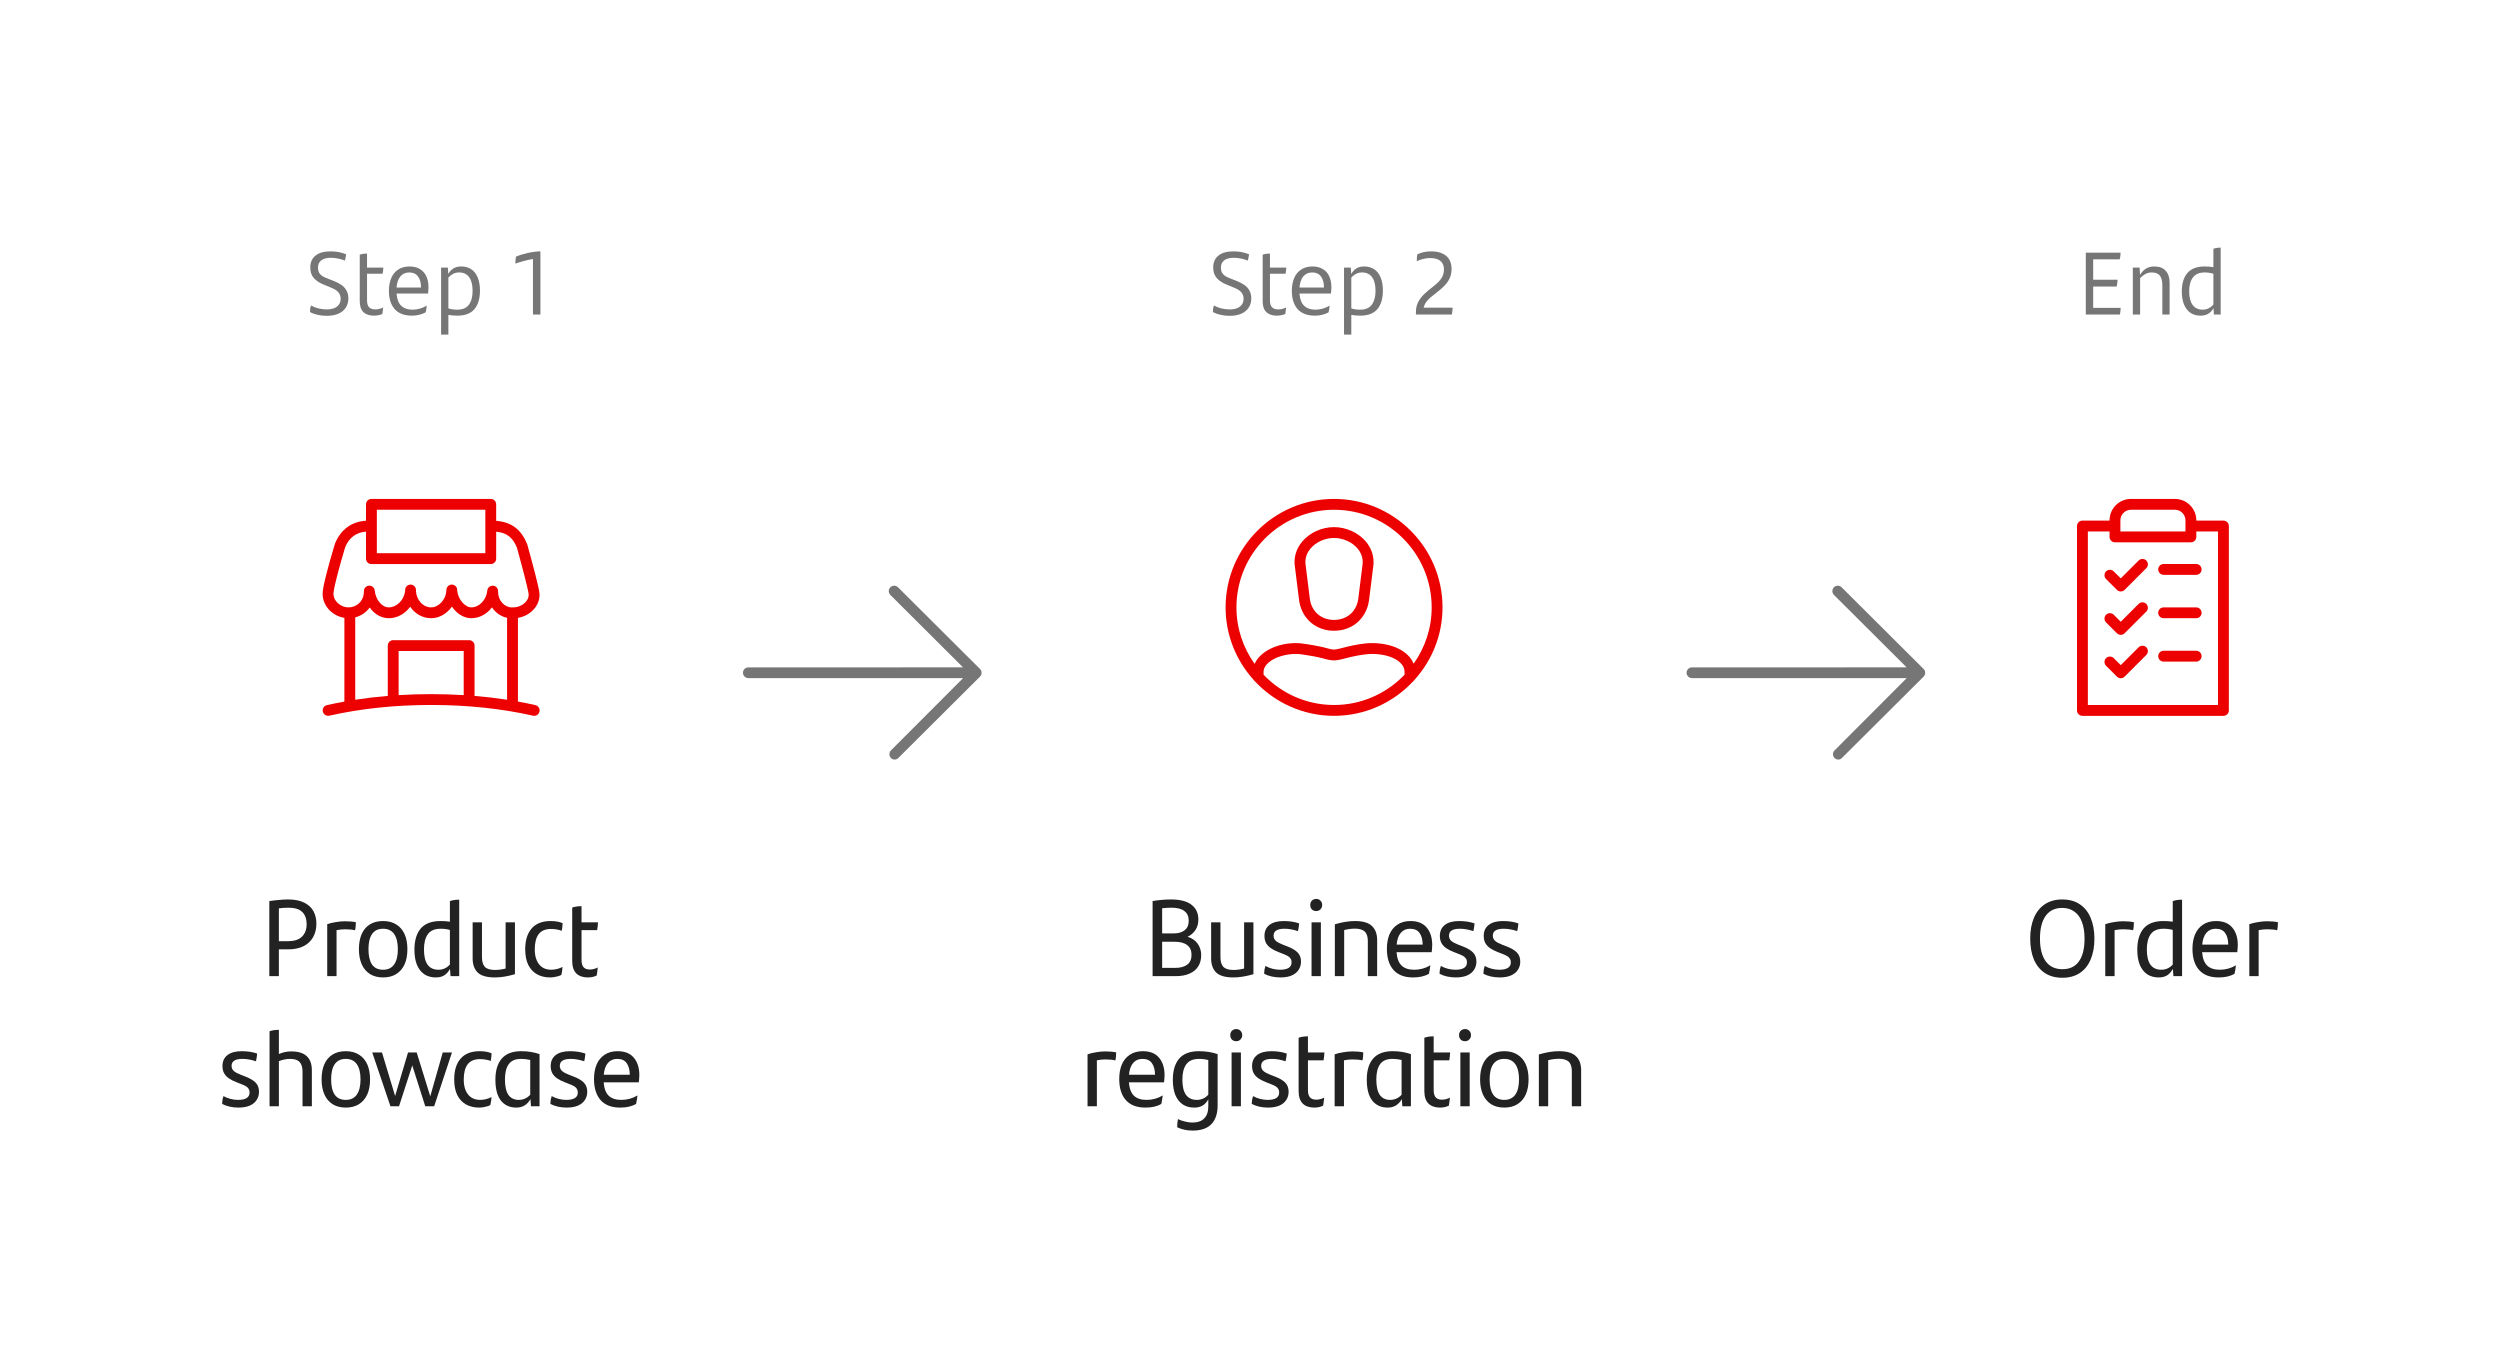 <svg width="461" height="248" viewBox="0 0 461 248" fill="none" xmlns="http://www.w3.org/2000/svg">
<rect width="461" height="248" fill="white"/>
<path d="M60.223 58.24C59.647 58.24 59.087 58.176 58.543 58.048C58.01 57.931 57.551 57.76 57.167 57.536C57.167 57.291 57.178 57.077 57.199 56.896C57.231 56.715 57.279 56.528 57.343 56.336C57.77 56.571 58.239 56.752 58.751 56.88C59.274 56.997 59.775 57.056 60.255 57.056C60.778 57.056 61.231 56.981 61.615 56.832C61.999 56.672 62.292 56.448 62.495 56.16C62.709 55.872 62.815 55.531 62.815 55.136C62.815 54.741 62.735 54.416 62.575 54.16C62.426 53.893 62.202 53.664 61.903 53.472C61.605 53.28 61.194 53.083 60.671 52.88L59.807 52.528C58.975 52.208 58.335 51.797 57.887 51.296C57.439 50.795 57.215 50.139 57.215 49.328C57.215 48.379 57.535 47.648 58.175 47.136C58.815 46.613 59.743 46.352 60.959 46.352C62.005 46.352 62.959 46.533 63.823 46.896C63.802 47.12 63.77 47.323 63.727 47.504C63.695 47.685 63.653 47.867 63.599 48.048C63.162 47.877 62.719 47.749 62.271 47.664C61.823 47.579 61.402 47.536 61.007 47.536C60.228 47.536 59.636 47.696 59.231 48.016C58.837 48.336 58.639 48.768 58.639 49.312C58.639 49.707 58.709 50.032 58.847 50.288C58.996 50.544 59.205 50.757 59.471 50.928C59.748 51.088 60.127 51.259 60.607 51.44L61.503 51.792C62.047 52.005 62.517 52.245 62.911 52.512C63.306 52.768 63.626 53.109 63.871 53.536C64.117 53.952 64.239 54.459 64.239 55.056C64.239 55.675 64.085 56.224 63.775 56.704C63.477 57.184 63.023 57.563 62.415 57.84C61.818 58.107 61.087 58.24 60.223 58.24ZM67.681 55.424C67.681 55.957 67.803 56.363 68.049 56.64C68.294 56.917 68.689 57.056 69.233 57.056C69.467 57.056 69.707 57.024 69.953 56.96C70.209 56.896 70.443 56.811 70.657 56.704C70.614 57.195 70.566 57.595 70.513 57.904C70.001 58.107 69.478 58.208 68.945 58.208C68.134 58.208 67.494 57.995 67.025 57.568C66.566 57.131 66.337 56.459 66.337 55.552V46.96C66.753 46.821 67.201 46.752 67.681 46.752V49.344H70.689C70.678 49.664 70.635 50.043 70.561 50.48H67.681V55.424ZM79.01 52.992C79.01 53.184 78.999 53.397 78.978 53.632C78.967 53.856 78.951 54.021 78.93 54.128H73.122C73.197 55.152 73.485 55.904 73.986 56.384C74.487 56.864 75.181 57.104 76.066 57.104C76.514 57.104 76.962 57.04 77.41 56.912C77.869 56.784 78.295 56.597 78.69 56.352C78.679 56.544 78.653 56.763 78.61 57.008C78.578 57.243 78.535 57.44 78.482 57.6C78.13 57.792 77.735 57.941 77.298 58.048C76.871 58.155 76.434 58.208 75.986 58.208C74.567 58.208 73.501 57.808 72.786 57.008C72.071 56.197 71.714 55.067 71.714 53.616C71.714 52.752 71.853 51.984 72.13 51.312C72.407 50.64 72.829 50.112 73.394 49.728C73.97 49.333 74.685 49.136 75.538 49.136C76.295 49.136 76.935 49.301 77.458 49.632C77.981 49.952 78.37 50.4 78.626 50.976C78.882 51.552 79.01 52.224 79.01 52.992ZM75.49 50.24C74.786 50.24 74.231 50.485 73.826 50.976C73.431 51.456 73.197 52.139 73.122 53.024H77.634V52.976C77.634 52.144 77.453 51.483 77.09 50.992C76.738 50.491 76.205 50.24 75.49 50.24ZM85.05 49.136C85.744 49.136 86.352 49.301 86.874 49.632C87.397 49.963 87.797 50.464 88.074 51.136C88.362 51.797 88.506 52.613 88.506 53.584C88.506 55.056 88.165 56.197 87.482 57.008C86.8 57.808 85.749 58.208 84.33 58.208C83.712 58.208 83.162 58.16 82.682 58.064V61.696H81.338V49.344H82.586L82.666 50.528C82.922 50.069 83.242 49.723 83.626 49.488C84.01 49.253 84.485 49.136 85.05 49.136ZM84.314 57.104C85.296 57.104 86.01 56.8 86.458 56.192C86.917 55.573 87.146 54.72 87.146 53.632C87.146 52.523 86.933 51.68 86.506 51.104C86.09 50.528 85.477 50.24 84.666 50.24C84.272 50.24 83.909 50.32 83.578 50.48C83.258 50.64 82.96 50.875 82.682 51.184V56.864C83.13 57.024 83.674 57.104 84.314 57.104ZM95.141 47.328C95.759 47.061 96.479 46.837 97.301 46.656C98.122 46.464 98.906 46.363 99.653 46.352V58H98.277V47.76C97.743 47.845 97.183 47.968 96.597 48.128C96.021 48.277 95.498 48.437 95.029 48.608C95.029 48.181 95.066 47.755 95.141 47.328Z" fill="#767676"/>
<path d="M90.495 92.001C91.048 92.001 91.495 92.449 91.495 93.001L91.496 96.039C94.351 96.281 96.088 97.62 97.207 100.328L97.564 101.617L98.094 103.571L98.612 105.542L99.07 107.384L99.242 108.129L99.372 108.745C99.391 108.836 99.407 108.922 99.421 109.002C99.896 111.381 97.925 113.552 95.506 113.934L95.507 129.369C96.592 129.565 97.666 129.783 98.728 130.023C99.266 130.145 99.604 130.68 99.483 131.218C99.361 131.757 98.826 132.095 98.287 131.973C92.386 130.641 86.105 129.998 79.507 129.998C72.909 129.998 66.629 130.641 60.728 131.973C60.189 132.095 59.653 131.757 59.532 131.218C59.41 130.68 59.749 130.145 60.287 130.023C61.349 129.783 62.421 129.565 63.505 129.369L63.507 113.935C61.114 113.549 59.277 111.457 59.512 109.1L59.54 108.864L59.631 108.3L59.768 107.621C59.794 107.498 59.823 107.37 59.853 107.238L60.054 106.391L60.296 105.439L60.632 104.183L61.007 102.834L61.713 100.42C61.736 100.348 61.757 100.279 61.778 100.214C62.851 97.633 64.801 96.204 67.487 96.019L67.489 93.001C67.489 92.449 67.936 92.001 68.489 92.001H90.495ZM83.175 112.064C82.282 113.225 80.949 113.999 79.508 113.999C77.897 113.999 76.506 113.154 75.642 111.881C74.711 113.158 73.27 113.999 71.706 113.999C70.259 113.998 69.012 113.211 68.178 112.022C67.534 112.91 66.591 113.563 65.507 113.844L65.505 129.033C67.471 128.728 69.471 128.492 71.505 128.323L71.507 119.047C71.507 118.556 71.861 118.148 72.327 118.063L72.507 118.047H86.507C86.998 118.047 87.407 118.401 87.492 118.868L87.507 119.047V128.323C89.541 128.492 91.543 128.728 93.508 129.033L93.506 113.927C92.373 113.69 91.377 112.98 90.713 112.001C89.798 113.212 88.419 113.999 86.907 113.999C85.497 113.998 84.189 113.121 83.327 111.855L83.175 112.064ZM73.506 128.178C75.477 128.058 77.478 127.998 79.507 127.998C81.536 127.998 83.537 128.058 85.507 128.178V120.047H73.507L73.506 128.178ZM67.487 98.025C65.634 98.191 64.39 99.141 63.658 100.888L63.316 102.044L62.932 103.378L62.461 105.079L62.137 106.311L61.854 107.463L61.707 108.117L61.597 108.67C61.582 108.754 61.567 108.833 61.555 108.908L61.502 109.297C61.364 110.685 62.675 111.999 64.301 111.999C65.733 111.998 66.944 110.91 67.081 109.472L67.094 109.199C67.094 109.137 67.1 109.076 67.111 109.018L67.11 108.918C67.147 108.446 67.518 108.053 68.006 108.003C68.556 107.948 69.046 108.348 69.102 108.898C69.276 110.619 70.424 111.998 71.706 111.999C73.082 111.999 74.393 110.769 74.671 109.205L74.711 108.906L74.706 108.798C74.706 108.246 75.154 107.798 75.706 107.798C76.259 107.798 76.706 108.246 76.706 108.798C76.707 110.555 77.964 111.998 79.508 111.999C80.928 111.999 82.308 110.471 82.308 108.798C82.308 108.246 82.756 107.798 83.308 107.798C83.86 107.798 84.308 108.246 84.308 108.798L84.307 108.907C84.469 110.523 85.749 111.998 86.907 111.999C88.353 111.999 89.695 110.628 89.853 108.907C89.903 108.357 90.39 107.952 90.94 108.002C91.429 108.047 91.803 108.437 91.845 108.91L91.844 109.085L91.854 109.199C91.854 110.738 93.02 111.993 94.397 112.009L94.552 112L94.646 111.999C96.329 111.998 97.713 110.66 97.457 109.376L97.353 108.855L97.118 107.824L96.672 106.031L96.161 104.086L95.322 100.982C94.549 99.126 93.489 98.248 91.497 98.044L91.495 103.016C91.495 103.568 91.048 104.016 90.495 104.016H68.489C67.936 104.016 67.489 103.568 67.489 103.016L67.487 98.025ZM69.489 94.001V102.016H89.495V94.001H69.489Z" fill="#EC0000"/>
<path d="M53.123 165.86C54.35 165.86 55.35 166.06 56.123 166.46C56.91 166.86 57.476 167.393 57.823 168.06C58.17 168.727 58.343 169.48 58.343 170.32C58.343 171.28 58.136 172.12 57.723 172.84C57.323 173.547 56.736 174.093 55.963 174.48C55.19 174.867 54.256 175.06 53.163 175.06H51.423V180H49.663V166.16C50.17 166.08 50.73 166.013 51.343 165.96C51.97 165.893 52.563 165.86 53.123 165.86ZM53.143 173.56C54.276 173.547 55.123 173.267 55.683 172.72C56.256 172.16 56.543 171.4 56.543 170.44C56.543 169.44 56.27 168.68 55.723 168.16C55.19 167.64 54.336 167.38 53.163 167.38C52.616 167.38 52.036 167.42 51.423 167.5V173.56H53.143ZM63.6 169.88C64.387 169.88 65.061 169.94 65.621 170.06C65.621 170.327 65.607 170.6 65.581 170.88C65.554 171.16 65.514 171.38 65.46 171.54C64.994 171.42 64.38 171.36 63.62 171.36C63.141 171.36 62.62 171.413 62.06 171.52V180H60.34V170.42C60.781 170.26 61.3 170.133 61.901 170.04C62.501 169.933 63.067 169.88 63.6 169.88ZM70.644 180.24C69.698 180.24 68.891 180.033 68.225 179.62C67.558 179.193 67.051 178.593 66.704 177.82C66.358 177.033 66.184 176.107 66.184 175.04C66.184 173.96 66.351 173.033 66.684 172.26C67.031 171.473 67.538 170.873 68.204 170.46C68.871 170.047 69.684 169.84 70.644 169.84C71.605 169.84 72.418 170.053 73.085 170.48C73.751 170.893 74.258 171.487 74.605 172.26C74.951 173.033 75.124 173.96 75.124 175.04C75.124 176.12 74.951 177.047 74.605 177.82C74.258 178.593 73.745 179.193 73.064 179.62C72.398 180.033 71.591 180.24 70.644 180.24ZM70.644 178.82C71.551 178.82 72.231 178.493 72.684 177.84C73.138 177.187 73.365 176.253 73.365 175.04C73.365 173.827 73.138 172.893 72.684 172.24C72.231 171.587 71.551 171.26 70.644 171.26C69.738 171.26 69.058 171.587 68.605 172.24C68.165 172.88 67.945 173.813 67.945 175.04C67.945 176.267 68.165 177.207 68.605 177.86C69.058 178.5 69.738 178.82 70.644 178.82ZM82.96 166.16C83.44 165.987 84.014 165.9 84.68 165.9V180H83.08L82.98 178.66C82.7 179.18 82.354 179.573 81.94 179.84C81.527 180.107 81 180.24 80.36 180.24C79.56 180.24 78.867 180.053 78.28 179.68C77.694 179.293 77.234 178.72 76.9 177.96C76.58 177.187 76.42 176.24 76.42 175.12C76.42 173.44 76.807 172.14 77.58 171.22C78.367 170.3 79.587 169.84 81.24 169.84C81.867 169.84 82.44 169.88 82.96 169.96V166.16ZM80.84 178.82C81.68 178.82 82.387 178.5 82.96 177.86V171.48C82.44 171.333 81.874 171.26 81.26 171.26C80.167 171.26 79.38 171.593 78.9 172.26C78.42 172.927 78.18 173.867 78.18 175.08C78.18 176.32 78.4 177.253 78.84 177.88C79.294 178.507 79.96 178.82 80.84 178.82ZM94.955 170.08V179.64C93.608 180.04 92.375 180.24 91.255 180.24C89.788 180.24 88.735 179.94 88.095 179.34C87.468 178.727 87.155 177.853 87.155 176.72V170.08H88.875V176.5C88.875 177.313 89.055 177.913 89.415 178.3C89.788 178.673 90.408 178.86 91.275 178.86C91.888 178.86 92.541 178.773 93.235 178.6V170.08H94.955ZM101.469 180.24C100.535 180.24 99.722 180.047 99.028 179.66C98.335 179.273 97.795 178.693 97.409 177.92C97.035 177.147 96.849 176.187 96.849 175.04C96.849 173.4 97.242 172.127 98.028 171.22C98.815 170.3 99.989 169.84 101.549 169.84C102.442 169.84 103.175 169.973 103.749 170.24C103.749 170.453 103.729 170.693 103.689 170.96C103.662 171.213 103.629 171.44 103.589 171.64C103.282 171.52 102.949 171.433 102.589 171.38C102.242 171.327 101.915 171.3 101.609 171.3C100.582 171.3 99.822 171.62 99.329 172.26C98.849 172.9 98.609 173.84 98.609 175.08C98.609 175.853 98.728 176.52 98.969 177.08C99.209 177.64 99.555 178.073 100.009 178.38C100.462 178.673 101.009 178.82 101.649 178.82C101.995 178.82 102.355 178.773 102.729 178.68C103.102 178.587 103.435 178.46 103.729 178.3C103.702 178.833 103.629 179.327 103.509 179.78C103.269 179.913 102.955 180.02 102.569 180.1C102.182 180.193 101.815 180.24 101.469 180.24ZM107.234 177C107.234 177.627 107.361 178.08 107.614 178.36C107.867 178.64 108.254 178.78 108.774 178.78C109.014 178.78 109.261 178.747 109.514 178.68C109.781 178.613 110.021 178.52 110.234 178.4C110.207 178.733 110.167 179.053 110.114 179.36C110.074 179.653 110.047 179.827 110.034 179.88C109.567 180.12 109.021 180.24 108.394 180.24C107.487 180.24 106.781 179.993 106.274 179.5C105.767 178.993 105.514 178.22 105.514 177.18V167.36C105.994 167.187 106.567 167.1 107.234 167.1V170.08H110.274C110.234 170.68 110.181 171.16 110.114 171.52H107.234V177ZM43.962 204.24C43.388 204.24 42.842 204.18 42.322 204.06C41.802 203.94 41.348 203.773 40.962 203.56C40.975 203.28 40.995 203.033 41.022 202.82C41.062 202.593 41.122 202.36 41.202 202.12C41.602 202.347 42.035 202.52 42.502 202.64C42.982 202.76 43.442 202.82 43.882 202.82C45.308 202.82 46.022 202.367 46.022 201.46C46.022 201.18 45.962 200.953 45.842 200.78C45.735 200.593 45.568 200.433 45.342 200.3C45.115 200.167 44.808 200.027 44.422 199.88L43.602 199.56C43.055 199.347 42.595 199.113 42.222 198.86C41.848 198.607 41.555 198.3 41.342 197.94C41.128 197.567 41.022 197.113 41.022 196.58C41.022 195.713 41.328 195.04 41.942 194.56C42.555 194.08 43.435 193.84 44.582 193.84C45.648 193.84 46.595 193.987 47.422 194.28C47.368 194.827 47.295 195.3 47.202 195.7C46.762 195.553 46.348 195.447 45.962 195.38C45.575 195.3 45.155 195.26 44.702 195.26C43.368 195.26 42.702 195.687 42.702 196.54C42.702 196.913 42.835 197.227 43.102 197.48C43.368 197.72 43.795 197.953 44.382 198.18L45.202 198.5C46.082 198.833 46.728 199.213 47.142 199.64C47.555 200.067 47.762 200.627 47.762 201.32C47.762 201.893 47.615 202.4 47.322 202.84C47.042 203.28 46.615 203.627 46.042 203.88C45.468 204.12 44.775 204.24 43.962 204.24ZM53.726 193.88C56.246 193.88 57.506 195.047 57.506 197.38V204H55.786V197.6C55.786 196.8 55.606 196.213 55.246 195.84C54.899 195.453 54.319 195.26 53.506 195.26C52.812 195.26 52.119 195.4 51.426 195.68V204H49.706V190.16C50.172 189.987 50.746 189.9 51.426 189.9V194.36C52.146 194.04 52.912 193.88 53.726 193.88ZM63.76 204.24C62.813 204.24 62.006 204.033 61.34 203.62C60.673 203.193 60.166 202.593 59.82 201.82C59.473 201.033 59.3 200.107 59.3 199.04C59.3 197.96 59.466 197.033 59.8 196.26C60.146 195.473 60.653 194.873 61.32 194.46C61.986 194.047 62.8 193.84 63.76 193.84C64.72 193.84 65.533 194.053 66.2 194.48C66.866 194.893 67.373 195.487 67.72 196.26C68.066 197.033 68.24 197.96 68.24 199.04C68.24 200.12 68.066 201.047 67.72 201.82C67.373 202.593 66.86 203.193 66.18 203.62C65.513 204.033 64.706 204.24 63.76 204.24ZM63.76 202.82C64.666 202.82 65.346 202.493 65.8 201.84C66.253 201.187 66.48 200.253 66.48 199.04C66.48 197.827 66.253 196.893 65.8 196.24C65.346 195.587 64.666 195.26 63.76 195.26C62.853 195.26 62.173 195.587 61.72 196.24C61.28 196.88 61.06 197.813 61.06 199.04C61.06 200.267 61.28 201.207 61.72 201.86C62.173 202.5 62.853 202.82 63.76 202.82ZM83.34 194.08L80.06 204H78.42L76.02 196.46L73.58 204H72L68.64 194.08H70.44L72.86 202.1L75.24 194.08H76.84L79.34 202.16L81.64 194.08H83.34ZM88.373 204.24C87.439 204.24 86.626 204.047 85.933 203.66C85.24 203.273 84.7 202.693 84.313 201.92C83.939 201.147 83.753 200.187 83.753 199.04C83.753 197.4 84.146 196.127 84.933 195.22C85.719 194.3 86.893 193.84 88.453 193.84C89.346 193.84 90.079 193.973 90.653 194.24C90.653 194.453 90.633 194.693 90.593 194.96C90.566 195.213 90.533 195.44 90.493 195.64C90.186 195.52 89.853 195.433 89.493 195.38C89.146 195.327 88.82 195.3 88.513 195.3C87.486 195.3 86.726 195.62 86.233 196.26C85.753 196.9 85.513 197.84 85.513 199.08C85.513 199.853 85.633 200.52 85.873 201.08C86.113 201.64 86.46 202.073 86.913 202.38C87.366 202.673 87.913 202.82 88.553 202.82C88.9 202.82 89.26 202.773 89.633 202.68C90.006 202.587 90.34 202.46 90.633 202.3C90.606 202.833 90.533 203.327 90.413 203.78C90.173 203.913 89.859 204.02 89.473 204.1C89.086 204.193 88.719 204.24 88.373 204.24ZM96.112 193.84C96.779 193.84 97.379 193.887 97.912 193.98C98.459 194.073 98.986 194.207 99.492 194.38V204H97.912L97.812 202.68C97.226 203.72 96.359 204.24 95.212 204.24C94.012 204.24 93.066 203.813 92.372 202.96C91.692 202.093 91.352 200.8 91.352 199.08C91.352 197.413 91.739 196.127 92.512 195.22C93.299 194.3 94.499 193.84 96.112 193.84ZM95.652 202.82C96.479 202.82 97.186 202.507 97.772 201.88V195.46C97.239 195.327 96.672 195.26 96.072 195.26C95.019 195.26 94.259 195.593 93.792 196.26C93.339 196.913 93.112 197.84 93.112 199.04C93.112 200.32 93.326 201.273 93.752 201.9C94.192 202.513 94.826 202.82 95.652 202.82ZM104.489 204.24C103.916 204.24 103.369 204.18 102.849 204.06C102.329 203.94 101.876 203.773 101.489 203.56C101.502 203.28 101.522 203.033 101.549 202.82C101.589 202.593 101.649 202.36 101.729 202.12C102.129 202.347 102.562 202.52 103.029 202.64C103.509 202.76 103.969 202.82 104.409 202.82C105.836 202.82 106.549 202.367 106.549 201.46C106.549 201.18 106.489 200.953 106.369 200.78C106.262 200.593 106.096 200.433 105.869 200.3C105.642 200.167 105.336 200.027 104.949 199.88L104.129 199.56C103.582 199.347 103.122 199.113 102.749 198.86C102.376 198.607 102.082 198.3 101.869 197.94C101.656 197.567 101.549 197.113 101.549 196.58C101.549 195.713 101.856 195.04 102.469 194.56C103.082 194.08 103.962 193.84 105.109 193.84C106.176 193.84 107.122 193.987 107.949 194.28C107.896 194.827 107.822 195.3 107.729 195.7C107.289 195.553 106.876 195.447 106.489 195.38C106.102 195.3 105.682 195.26 105.229 195.26C103.896 195.26 103.229 195.687 103.229 196.54C103.229 196.913 103.362 197.227 103.629 197.48C103.896 197.72 104.322 197.953 104.909 198.18L105.729 198.5C106.609 198.833 107.256 199.213 107.669 199.64C108.082 200.067 108.289 200.627 108.289 201.32C108.289 201.893 108.142 202.4 107.849 202.84C107.569 203.28 107.142 203.627 106.569 203.88C105.996 204.12 105.302 204.24 104.489 204.24ZM117.894 198.28C117.894 198.507 117.881 198.747 117.854 199C117.841 199.253 117.821 199.447 117.794 199.58H111.314C111.407 200.727 111.721 201.553 112.254 202.06C112.787 202.567 113.561 202.82 114.574 202.82C115.654 202.82 116.647 202.547 117.554 202C117.527 202.253 117.487 202.527 117.434 202.82C117.394 203.113 117.347 203.36 117.294 203.56C116.534 204.013 115.561 204.24 114.374 204.24C112.774 204.24 111.567 203.78 110.754 202.86C109.941 201.94 109.534 200.64 109.534 198.96C109.534 197.973 109.687 197.1 109.994 196.34C110.314 195.567 110.801 194.96 111.454 194.52C112.107 194.067 112.914 193.84 113.874 193.84C115.207 193.84 116.207 194.24 116.874 195.04C117.554 195.84 117.894 196.92 117.894 198.28ZM113.814 195.26C113.094 195.26 112.521 195.513 112.094 196.02C111.667 196.527 111.414 197.247 111.334 198.18H116.134C116.121 197.26 115.927 196.547 115.554 196.04C115.194 195.52 114.614 195.26 113.814 195.26Z" fill="#222222"/>
<path d="M165.64 108.344L180.7 123.344C180.9 123.529 181.009 123.792 181 124.064C181.004 124.335 180.895 124.596 180.7 124.784L165.64 139.784C165.472 139.958 165.242 140.058 165 140.064C164.737 140.075 164.483 139.973 164.3 139.784C164.111 139.596 164.004 139.341 164.004 139.074C164.004 138.807 164.111 138.552 164.3 138.364L177.602 125.042L138 125.044C137.455 125.044 137.011 124.608 137 124.064C137 123.512 137.448 123.064 138 123.064L177.578 123.062L164.24 109.764C163.953 109.522 163.826 109.139 163.911 108.773C163.997 108.407 164.28 108.12 164.644 108.029C165.009 107.939 165.394 108.06 165.64 108.344Z" fill="#767676"/>
<path d="M226.723 58.24C226.147 58.24 225.587 58.176 225.043 58.048C224.51 57.931 224.051 57.76 223.667 57.536C223.667 57.291 223.678 57.077 223.699 56.896C223.731 56.715 223.779 56.528 223.843 56.336C224.27 56.571 224.739 56.752 225.251 56.88C225.774 56.997 226.275 57.056 226.755 57.056C227.278 57.056 227.731 56.981 228.115 56.832C228.499 56.672 228.793 56.448 228.995 56.16C229.209 55.872 229.315 55.531 229.315 55.136C229.315 54.741 229.235 54.416 229.075 54.16C228.926 53.893 228.702 53.664 228.403 53.472C228.105 53.28 227.694 53.083 227.171 52.88L226.307 52.528C225.475 52.208 224.835 51.797 224.387 51.296C223.939 50.795 223.715 50.139 223.715 49.328C223.715 48.379 224.035 47.648 224.675 47.136C225.315 46.613 226.243 46.352 227.459 46.352C228.505 46.352 229.459 46.533 230.323 46.896C230.302 47.12 230.27 47.323 230.227 47.504C230.195 47.685 230.153 47.867 230.099 48.048C229.662 47.877 229.219 47.749 228.771 47.664C228.323 47.579 227.902 47.536 227.507 47.536C226.729 47.536 226.137 47.696 225.731 48.016C225.337 48.336 225.139 48.768 225.139 49.312C225.139 49.707 225.209 50.032 225.347 50.288C225.497 50.544 225.705 50.757 225.971 50.928C226.249 51.088 226.627 51.259 227.107 51.44L228.003 51.792C228.547 52.005 229.017 52.245 229.411 52.512C229.806 52.768 230.126 53.109 230.371 53.536C230.617 53.952 230.739 54.459 230.739 55.056C230.739 55.675 230.585 56.224 230.275 56.704C229.977 57.184 229.523 57.563 228.915 57.84C228.318 58.107 227.587 58.24 226.723 58.24ZM234.181 55.424C234.181 55.957 234.303 56.363 234.549 56.64C234.794 56.917 235.189 57.056 235.733 57.056C235.967 57.056 236.207 57.024 236.453 56.96C236.709 56.896 236.943 56.811 237.157 56.704C237.114 57.195 237.066 57.595 237.013 57.904C236.501 58.107 235.978 58.208 235.445 58.208C234.634 58.208 233.994 57.995 233.525 57.568C233.066 57.131 232.837 56.459 232.837 55.552V46.96C233.253 46.821 233.701 46.752 234.181 46.752V49.344H237.189C237.178 49.664 237.135 50.043 237.061 50.48H234.181V55.424ZM245.51 52.992C245.51 53.184 245.499 53.397 245.478 53.632C245.467 53.856 245.451 54.021 245.43 54.128H239.622C239.697 55.152 239.985 55.904 240.486 56.384C240.987 56.864 241.681 57.104 242.566 57.104C243.014 57.104 243.462 57.04 243.91 56.912C244.369 56.784 244.795 56.597 245.19 56.352C245.179 56.544 245.153 56.763 245.11 57.008C245.078 57.243 245.035 57.44 244.982 57.6C244.63 57.792 244.235 57.941 243.798 58.048C243.371 58.155 242.934 58.208 242.486 58.208C241.067 58.208 240.001 57.808 239.286 57.008C238.571 56.197 238.214 55.067 238.214 53.616C238.214 52.752 238.353 51.984 238.63 51.312C238.907 50.64 239.329 50.112 239.894 49.728C240.47 49.333 241.185 49.136 242.038 49.136C242.795 49.136 243.435 49.301 243.958 49.632C244.481 49.952 244.87 50.4 245.126 50.976C245.382 51.552 245.51 52.224 245.51 52.992ZM241.99 50.24C241.286 50.24 240.731 50.485 240.326 50.976C239.931 51.456 239.697 52.139 239.622 53.024H244.134V52.976C244.134 52.144 243.953 51.483 243.59 50.992C243.238 50.491 242.705 50.24 241.99 50.24ZM251.55 49.136C252.244 49.136 252.852 49.301 253.374 49.632C253.897 49.963 254.297 50.464 254.574 51.136C254.862 51.797 255.006 52.613 255.006 53.584C255.006 55.056 254.665 56.197 253.982 57.008C253.3 57.808 252.249 58.208 250.83 58.208C250.212 58.208 249.662 58.16 249.182 58.064V61.696H247.838V49.344H249.086L249.166 50.528C249.422 50.069 249.742 49.723 250.126 49.488C250.51 49.253 250.985 49.136 251.55 49.136ZM250.814 57.104C251.796 57.104 252.51 56.8 252.958 56.192C253.417 55.573 253.646 54.72 253.646 53.632C253.646 52.523 253.433 51.68 253.006 51.104C252.59 50.528 251.977 50.24 251.166 50.24C250.772 50.24 250.409 50.32 250.078 50.48C249.758 50.64 249.46 50.875 249.182 51.184V56.864C249.63 57.024 250.174 57.104 250.814 57.104ZM267.865 56.736C267.843 57.237 267.795 57.659 267.721 58H261.097V57.52C261.097 56.848 261.235 56.24 261.513 55.696C261.801 55.152 262.169 54.667 262.617 54.24C263.065 53.813 263.641 53.328 264.345 52.784C264.985 52.293 265.465 51.808 265.785 51.328C266.105 50.837 266.265 50.288 266.265 49.68C266.265 48.997 266.051 48.48 265.625 48.128C265.198 47.765 264.563 47.584 263.721 47.584C263.305 47.584 262.883 47.637 262.457 47.744C262.03 47.84 261.63 47.984 261.257 48.176C261.257 47.664 261.289 47.237 261.353 46.896C262.11 46.533 262.963 46.352 263.913 46.352C264.766 46.352 265.47 46.491 266.025 46.768C266.59 47.035 267.006 47.413 267.273 47.904C267.539 48.384 267.673 48.949 267.673 49.6C267.673 50.432 267.459 51.179 267.033 51.84C266.617 52.491 265.961 53.152 265.065 53.824C264.521 54.24 264.094 54.581 263.785 54.848C263.475 55.115 263.209 55.403 262.985 55.712C262.761 56.021 262.606 56.363 262.521 56.736H267.865Z" fill="#767676"/>
<path d="M246 92C257.028 92 266 100.972 266 112C266 117.146 264.03 121.829 260.825 125.377C260.763 125.472 260.691 125.555 260.602 125.624C256.949 129.537 251.763 132 246 132C240.238 132 235.052 129.536 231.399 125.624C231.31 125.555 231.237 125.472 231.175 125.377C227.97 121.829 226 117.146 226 112C226 100.972 234.972 92 246 92ZM253 120.587C252.109 120.587 250.863 120.757 249.45 121.067L248.913 121.19L248.243 121.361C247.459 121.565 246.648 121.777 246 121.777C245.456 121.777 244.953 121.67 244.495 121.55L243.847 121.375C243.435 121.266 243.021 121.171 242.604 121.09L241.976 120.978L241.417 120.884C240.642 120.752 239.678 120.587 239 120.587C235.932 120.587 233.225 122.009 233.014 123.679L233 123.889V124.416C236.28 127.849 240.889 130 246 130C250.898 130 255.335 128.024 258.583 124.838L259 124.416V123.889C259 122.007 256.421 120.587 253 120.587ZM246 94C236.075 94 228 102.075 228 112C228 115.885 229.25 119.476 231.351 122.421C232.318 120.214 235.362 118.587 239 118.587C239.678 118.587 240.461 118.697 241.205 118.819L242.294 119.003C242.757 119.077 243.217 119.167 243.674 119.271L244.355 119.44L244.688 119.53C245.151 119.657 245.589 119.777 246 119.777C246.261 119.777 246.666 119.694 247.094 119.59L248.448 119.245C249.71 118.944 251.521 118.587 253 118.587C256.832 118.587 259.763 120.123 260.675 122.387C262.761 119.449 264 115.869 264 112C264 102.075 255.925 94 246 94ZM245.995 97.2C248.22 97.2 250.464 98.214 251.852 99.845C252.915 101.095 253.409 102.625 253.261 104.19L253.21 104.582L252.437 110.769C251.93 114.095 249.343 116.312 245.995 116.312C242.782 116.312 240.27 114.262 239.635 111.171L239.567 110.795L238.786 104.546C238.514 102.88 238.996 101.195 240.148 99.84C241.533 98.212 243.773 97.2 245.995 97.2ZM245.995 99.2C244.344 99.2 242.688 99.941 241.673 101.136C241.175 101.72 240.633 102.659 240.725 103.911L240.766 104.261L241.548 110.521C241.897 112.812 243.645 114.312 245.995 114.312C248.234 114.312 249.926 112.959 250.393 110.836L250.456 110.494L251.23 104.298C251.468 102.836 250.87 101.777 250.328 101.141C249.311 99.943 247.65 99.2 245.995 99.2Z" fill="#EC0000"/>
<path d="M219 172.74C219.84 173.007 220.467 173.447 220.88 174.06C221.293 174.66 221.5 175.353 221.5 176.14C221.5 176.953 221.313 177.647 220.94 178.22C220.58 178.793 220.047 179.233 219.34 179.54C218.647 179.847 217.807 180 216.82 180H212.54V166.16C213.02 166.067 213.567 165.993 214.18 165.94C214.793 165.887 215.38 165.86 215.94 165.86C217.62 165.86 218.88 166.187 219.72 166.84C220.56 167.493 220.98 168.4 220.98 169.56C220.98 170.28 220.807 170.913 220.46 171.46C220.113 172.007 219.627 172.433 219 172.74ZM216.02 167.38C215.5 167.38 214.927 167.413 214.3 167.48V172.12H216.46C217.287 172.12 217.947 171.927 218.44 171.54C218.947 171.153 219.2 170.56 219.2 169.76C219.2 168.987 218.933 168.4 218.4 168C217.88 167.587 217.087 167.38 216.02 167.38ZM216.68 178.48C217.627 178.48 218.367 178.287 218.9 177.9C219.447 177.5 219.72 176.893 219.72 176.08C219.72 175.28 219.453 174.68 218.92 174.28C218.387 173.867 217.613 173.66 216.6 173.66H214.3V178.48H216.68ZM231.132 170.08V179.64C229.786 180.04 228.552 180.24 227.432 180.24C225.966 180.24 224.912 179.94 224.272 179.34C223.646 178.727 223.332 177.853 223.332 176.72V170.08H225.052V176.5C225.052 177.313 225.232 177.913 225.592 178.3C225.966 178.673 226.586 178.86 227.452 178.86C228.066 178.86 228.719 178.773 229.412 178.6V170.08H231.132ZM236.106 180.24C235.533 180.24 234.986 180.18 234.466 180.06C233.946 179.94 233.493 179.773 233.106 179.56C233.12 179.28 233.14 179.033 233.166 178.82C233.206 178.593 233.266 178.36 233.346 178.12C233.746 178.347 234.18 178.52 234.646 178.64C235.126 178.76 235.586 178.82 236.026 178.82C237.453 178.82 238.166 178.367 238.166 177.46C238.166 177.18 238.106 176.953 237.986 176.78C237.88 176.593 237.713 176.433 237.486 176.3C237.26 176.167 236.953 176.027 236.566 175.88L235.746 175.56C235.2 175.347 234.74 175.113 234.366 174.86C233.993 174.607 233.7 174.3 233.486 173.94C233.273 173.567 233.166 173.113 233.166 172.58C233.166 171.713 233.473 171.04 234.086 170.56C234.7 170.08 235.58 169.84 236.726 169.84C237.793 169.84 238.74 169.987 239.566 170.28C239.513 170.827 239.44 171.3 239.346 171.7C238.906 171.553 238.493 171.447 238.106 171.38C237.72 171.3 237.3 171.26 236.846 171.26C235.513 171.26 234.846 171.687 234.846 172.54C234.846 172.913 234.98 173.227 235.246 173.48C235.513 173.72 235.94 173.953 236.526 174.18L237.346 174.5C238.226 174.833 238.873 175.213 239.286 175.64C239.7 176.067 239.906 176.627 239.906 177.32C239.906 177.893 239.76 178.4 239.466 178.84C239.186 179.28 238.76 179.627 238.186 179.88C237.613 180.12 236.92 180.24 236.106 180.24ZM242.71 168C242.39 168 242.124 167.9 241.91 167.7C241.71 167.487 241.61 167.213 241.61 166.88C241.61 166.547 241.71 166.28 241.91 166.08C242.124 165.867 242.39 165.76 242.71 165.76C243.03 165.76 243.29 165.867 243.49 166.08C243.704 166.28 243.81 166.547 243.81 166.88C243.81 167.2 243.704 167.467 243.49 167.68C243.29 167.893 243.03 168 242.71 168ZM241.85 170.08H243.57V180H241.85V170.08ZM249.867 169.84C251.321 169.84 252.361 170.147 252.987 170.76C253.627 171.36 253.947 172.227 253.947 173.36V180H252.227V173.58C252.227 173.033 252.147 172.593 251.987 172.26C251.841 171.913 251.587 171.66 251.227 171.5C250.881 171.327 250.414 171.24 249.827 171.24C249.214 171.24 248.561 171.327 247.867 171.5V180H246.147V170.44C247.494 170.04 248.734 169.84 249.867 169.84ZM264.101 174.28C264.101 174.507 264.088 174.747 264.061 175C264.048 175.253 264.028 175.447 264.001 175.58H257.521C257.614 176.727 257.928 177.553 258.461 178.06C258.994 178.567 259.768 178.82 260.781 178.82C261.861 178.82 262.854 178.547 263.761 178C263.734 178.253 263.694 178.527 263.641 178.82C263.601 179.113 263.554 179.36 263.501 179.56C262.741 180.013 261.768 180.24 260.581 180.24C258.981 180.24 257.774 179.78 256.961 178.86C256.148 177.94 255.741 176.64 255.741 174.96C255.741 173.973 255.894 173.1 256.201 172.34C256.521 171.567 257.008 170.96 257.661 170.52C258.314 170.067 259.121 169.84 260.081 169.84C261.414 169.84 262.414 170.24 263.081 171.04C263.761 171.84 264.101 172.92 264.101 174.28ZM260.021 171.26C259.301 171.26 258.728 171.513 258.301 172.02C257.874 172.527 257.621 173.247 257.541 174.18H262.341C262.328 173.26 262.134 172.547 261.761 172.04C261.401 171.52 260.821 171.26 260.021 171.26ZM268.45 180.24C267.877 180.24 267.33 180.18 266.81 180.06C266.29 179.94 265.837 179.773 265.45 179.56C265.463 179.28 265.483 179.033 265.51 178.82C265.55 178.593 265.61 178.36 265.69 178.12C266.09 178.347 266.523 178.52 266.99 178.64C267.47 178.76 267.93 178.82 268.37 178.82C269.797 178.82 270.51 178.367 270.51 177.46C270.51 177.18 270.45 176.953 270.33 176.78C270.223 176.593 270.057 176.433 269.83 176.3C269.603 176.167 269.297 176.027 268.91 175.88L268.09 175.56C267.543 175.347 267.083 175.113 266.71 174.86C266.337 174.607 266.043 174.3 265.83 173.94C265.617 173.567 265.51 173.113 265.51 172.58C265.51 171.713 265.817 171.04 266.43 170.56C267.043 170.08 267.923 169.84 269.07 169.84C270.137 169.84 271.083 169.987 271.91 170.28C271.857 170.827 271.783 171.3 271.69 171.7C271.25 171.553 270.837 171.447 270.45 171.38C270.063 171.3 269.643 171.26 269.19 171.26C267.857 171.26 267.19 171.687 267.19 172.54C267.19 172.913 267.323 173.227 267.59 173.48C267.857 173.72 268.283 173.953 268.87 174.18L269.69 174.5C270.57 174.833 271.217 175.213 271.63 175.64C272.043 176.067 272.25 176.627 272.25 177.32C272.25 177.893 272.103 178.4 271.81 178.84C271.53 179.28 271.103 179.627 270.53 179.88C269.957 180.12 269.263 180.24 268.45 180.24ZM276.536 180.24C275.963 180.24 275.416 180.18 274.896 180.06C274.376 179.94 273.923 179.773 273.536 179.56C273.549 179.28 273.569 179.033 273.596 178.82C273.636 178.593 273.696 178.36 273.776 178.12C274.176 178.347 274.609 178.52 275.076 178.64C275.556 178.76 276.016 178.82 276.456 178.82C277.883 178.82 278.596 178.367 278.596 177.46C278.596 177.18 278.536 176.953 278.416 176.78C278.309 176.593 278.143 176.433 277.916 176.3C277.689 176.167 277.383 176.027 276.996 175.88L276.176 175.56C275.629 175.347 275.169 175.113 274.796 174.86C274.423 174.607 274.129 174.3 273.916 173.94C273.703 173.567 273.596 173.113 273.596 172.58C273.596 171.713 273.903 171.04 274.516 170.56C275.129 170.08 276.009 169.84 277.156 169.84C278.223 169.84 279.169 169.987 279.996 170.28C279.943 170.827 279.869 171.3 279.776 171.7C279.336 171.553 278.923 171.447 278.536 171.38C278.149 171.3 277.729 171.26 277.276 171.26C275.943 171.26 275.276 171.687 275.276 172.54C275.276 172.913 275.409 173.227 275.676 173.48C275.943 173.72 276.369 173.953 276.956 174.18L277.776 174.5C278.656 174.833 279.303 175.213 279.716 175.64C280.129 176.067 280.336 176.627 280.336 177.32C280.336 177.893 280.189 178.4 279.896 178.84C279.616 179.28 279.189 179.627 278.616 179.88C278.043 180.12 277.349 180.24 276.536 180.24ZM203.802 193.88C204.588 193.88 205.262 193.94 205.822 194.06C205.822 194.327 205.808 194.6 205.782 194.88C205.755 195.16 205.715 195.38 205.662 195.54C205.195 195.42 204.582 195.36 203.822 195.36C203.342 195.36 202.822 195.413 202.262 195.52V204H200.542V194.42C200.982 194.26 201.502 194.133 202.102 194.04C202.702 193.933 203.268 193.88 203.802 193.88ZM214.746 198.28C214.746 198.507 214.732 198.747 214.706 199C214.692 199.253 214.672 199.447 214.646 199.58H208.166C208.259 200.727 208.572 201.553 209.106 202.06C209.639 202.567 210.412 202.82 211.426 202.82C212.506 202.82 213.499 202.547 214.406 202C214.379 202.253 214.339 202.527 214.286 202.82C214.246 203.113 214.199 203.36 214.146 203.56C213.386 204.013 212.412 204.24 211.226 204.24C209.626 204.24 208.419 203.78 207.606 202.86C206.792 201.94 206.386 200.64 206.386 198.96C206.386 197.973 206.539 197.1 206.846 196.34C207.166 195.567 207.652 194.96 208.306 194.52C208.959 194.067 209.766 193.84 210.726 193.84C212.059 193.84 213.059 194.24 213.726 195.04C214.406 195.84 214.746 196.92 214.746 198.28ZM210.666 195.26C209.946 195.26 209.372 195.513 208.946 196.02C208.519 196.527 208.266 197.247 208.186 198.18H212.986C212.972 197.26 212.779 196.547 212.406 196.04C212.046 195.52 211.466 195.26 210.666 195.26ZM221.09 193.84C222.343 193.84 223.49 194.02 224.53 194.38V203.84C224.53 205.333 224.15 206.48 223.39 207.28C222.63 208.08 221.47 208.48 219.91 208.48C218.857 208.48 217.91 208.273 217.07 207.86C217.07 207.38 217.117 206.88 217.21 206.36C217.623 206.56 218.07 206.713 218.55 206.82C219.03 206.94 219.47 207 219.87 207C220.83 207 221.557 206.747 222.05 206.24C222.557 205.733 222.81 204.993 222.81 204.02V202.72C222.543 203.213 222.197 203.593 221.77 203.86C221.343 204.113 220.823 204.24 220.21 204.24C219.41 204.24 218.717 204.053 218.13 203.68C217.543 203.293 217.083 202.72 216.75 201.96C216.43 201.187 216.27 200.24 216.27 199.12C216.27 197.44 216.657 196.14 217.43 195.22C218.217 194.3 219.437 193.84 221.09 193.84ZM220.69 202.82C221.53 202.82 222.237 202.5 222.81 201.86V195.48C222.29 195.333 221.723 195.26 221.11 195.26C220.017 195.26 219.23 195.593 218.75 196.26C218.27 196.927 218.03 197.867 218.03 199.08C218.03 200.32 218.25 201.253 218.69 201.88C219.143 202.507 219.81 202.82 220.69 202.82ZM227.964 192C227.644 192 227.378 191.9 227.164 191.7C226.964 191.487 226.864 191.213 226.864 190.88C226.864 190.547 226.964 190.28 227.164 190.08C227.378 189.867 227.644 189.76 227.964 189.76C228.284 189.76 228.544 189.867 228.744 190.08C228.958 190.28 229.064 190.547 229.064 190.88C229.064 191.2 228.958 191.467 228.744 191.68C228.544 191.893 228.284 192 227.964 192ZM227.104 194.08H228.824V204H227.104V194.08ZM233.821 204.24C233.248 204.24 232.701 204.18 232.181 204.06C231.661 203.94 231.208 203.773 230.821 203.56C230.834 203.28 230.854 203.033 230.881 202.82C230.921 202.593 230.981 202.36 231.061 202.12C231.461 202.347 231.894 202.52 232.361 202.64C232.841 202.76 233.301 202.82 233.741 202.82C235.168 202.82 235.881 202.367 235.881 201.46C235.881 201.18 235.821 200.953 235.701 200.78C235.594 200.593 235.428 200.433 235.201 200.3C234.974 200.167 234.668 200.027 234.281 199.88L233.461 199.56C232.914 199.347 232.454 199.113 232.081 198.86C231.708 198.607 231.414 198.3 231.201 197.94C230.988 197.567 230.881 197.113 230.881 196.58C230.881 195.713 231.188 195.04 231.801 194.56C232.414 194.08 233.294 193.84 234.441 193.84C235.508 193.84 236.454 193.987 237.281 194.28C237.228 194.827 237.154 195.3 237.061 195.7C236.621 195.553 236.208 195.447 235.821 195.38C235.434 195.3 235.014 195.26 234.561 195.26C233.228 195.26 232.561 195.687 232.561 196.54C232.561 196.913 232.694 197.227 232.961 197.48C233.228 197.72 233.654 197.953 234.241 198.18L235.061 198.5C235.941 198.833 236.588 199.213 237.001 199.64C237.414 200.067 237.621 200.627 237.621 201.32C237.621 201.893 237.474 202.4 237.181 202.84C236.901 203.28 236.474 203.627 235.901 203.88C235.328 204.12 234.634 204.24 233.821 204.24ZM241.185 201C241.185 201.627 241.312 202.08 241.565 202.36C241.818 202.64 242.205 202.78 242.725 202.78C242.965 202.78 243.212 202.747 243.465 202.68C243.732 202.613 243.972 202.52 244.185 202.4C244.158 202.733 244.118 203.053 244.065 203.36C244.025 203.653 243.998 203.827 243.985 203.88C243.518 204.12 242.972 204.24 242.345 204.24C241.438 204.24 240.732 203.993 240.225 203.5C239.718 202.993 239.465 202.22 239.465 201.18V191.36C239.945 191.187 240.518 191.1 241.185 191.1V194.08H244.225C244.185 194.68 244.132 195.16 244.065 195.52H241.185V201ZM249.368 193.88C250.155 193.88 250.828 193.94 251.388 194.06C251.388 194.327 251.375 194.6 251.348 194.88C251.321 195.16 251.281 195.38 251.228 195.54C250.761 195.42 250.148 195.36 249.388 195.36C248.908 195.36 248.388 195.413 247.828 195.52V204H246.108V194.42C246.548 194.26 247.068 194.133 247.668 194.04C248.268 193.933 248.835 193.88 249.368 193.88ZM256.792 193.84C257.459 193.84 258.059 193.887 258.592 193.98C259.139 194.073 259.665 194.207 260.172 194.38V204H258.592L258.492 202.68C257.905 203.72 257.039 204.24 255.892 204.24C254.692 204.24 253.745 203.813 253.052 202.96C252.372 202.093 252.032 200.8 252.032 199.08C252.032 197.413 252.419 196.127 253.192 195.22C253.979 194.3 255.179 193.84 256.792 193.84ZM256.332 202.82C257.159 202.82 257.865 202.507 258.452 201.88V195.46C257.919 195.327 257.352 195.26 256.752 195.26C255.699 195.26 254.939 195.593 254.472 196.26C254.019 196.913 253.792 197.84 253.792 199.04C253.792 200.32 254.005 201.273 254.432 201.9C254.872 202.513 255.505 202.82 256.332 202.82ZM264.369 201C264.369 201.627 264.495 202.08 264.749 202.36C265.002 202.64 265.389 202.78 265.909 202.78C266.149 202.78 266.395 202.747 266.649 202.68C266.915 202.613 267.155 202.52 267.369 202.4C267.342 202.733 267.302 203.053 267.249 203.36C267.209 203.653 267.182 203.827 267.169 203.88C266.702 204.12 266.155 204.24 265.529 204.24C264.622 204.24 263.915 203.993 263.409 203.5C262.902 202.993 262.649 202.22 262.649 201.18V191.36C263.129 191.187 263.702 191.1 264.369 191.1V194.08H267.409C267.369 194.68 267.315 195.16 267.249 195.52H264.369V201ZM270.152 192C269.832 192 269.565 191.9 269.352 191.7C269.152 191.487 269.052 191.213 269.052 190.88C269.052 190.547 269.152 190.28 269.352 190.08C269.565 189.867 269.832 189.76 270.152 189.76C270.472 189.76 270.732 189.867 270.932 190.08C271.145 190.28 271.252 190.547 271.252 190.88C271.252 191.2 271.145 191.467 270.932 191.68C270.732 191.893 270.472 192 270.152 192ZM269.292 194.08H271.012V204H269.292V194.08ZM277.389 204.24C276.442 204.24 275.635 204.033 274.969 203.62C274.302 203.193 273.795 202.593 273.449 201.82C273.102 201.033 272.929 200.107 272.929 199.04C272.929 197.96 273.095 197.033 273.429 196.26C273.775 195.473 274.282 194.873 274.949 194.46C275.615 194.047 276.429 193.84 277.389 193.84C278.349 193.84 279.162 194.053 279.829 194.48C280.495 194.893 281.002 195.487 281.349 196.26C281.695 197.033 281.869 197.96 281.869 199.04C281.869 200.12 281.695 201.047 281.349 201.82C281.002 202.593 280.489 203.193 279.809 203.62C279.142 204.033 278.335 204.24 277.389 204.24ZM277.389 202.82C278.295 202.82 278.975 202.493 279.429 201.84C279.882 201.187 280.109 200.253 280.109 199.04C280.109 197.827 279.882 196.893 279.429 196.24C278.975 195.587 278.295 195.26 277.389 195.26C276.482 195.26 275.802 195.587 275.349 196.24C274.909 196.88 274.689 197.813 274.689 199.04C274.689 200.267 274.909 201.207 275.349 201.86C275.802 202.5 276.482 202.82 277.389 202.82ZM287.484 193.84C288.938 193.84 289.978 194.147 290.604 194.76C291.244 195.36 291.564 196.227 291.564 197.36V204H289.844V197.58C289.844 197.033 289.764 196.593 289.604 196.26C289.458 195.913 289.204 195.66 288.844 195.5C288.498 195.327 288.031 195.24 287.444 195.24C286.831 195.24 286.178 195.327 285.484 195.5V204H283.764V194.44C285.111 194.04 286.351 193.84 287.484 193.84Z" fill="#222222"/>
<path d="M339.64 108.344L354.7 123.344C354.9 123.529 355.009 123.792 355 124.064C355.004 124.335 354.895 124.596 354.7 124.784L339.64 139.784C339.472 139.958 339.242 140.058 339 140.064C338.737 140.075 338.483 139.973 338.3 139.784C338.111 139.596 338.004 139.341 338.004 139.074C338.004 138.807 338.111 138.552 338.3 138.364L351.602 125.042L312 125.044C311.455 125.044 311.011 124.608 311 124.064C311 123.512 311.448 123.064 312 123.064L351.578 123.062L338.24 109.764C337.953 109.522 337.826 109.139 337.911 108.773C337.997 108.407 338.28 108.12 338.644 108.029C339.009 107.939 339.394 108.06 339.64 108.344Z" fill="#767676"/>
<path d="M391.054 56.768C391.033 57.248 390.985 57.659 390.91 58H384.622V46.592H391.038C391.017 47.104 390.964 47.515 390.878 47.824H385.982V51.584H390.478C390.457 52.085 390.404 52.501 390.318 52.832H385.982V56.768H391.054ZM397.276 49.136C398.193 49.136 398.886 49.403 399.356 49.936C399.836 50.459 400.076 51.195 400.076 52.144V58H398.732V52.56C398.732 51.803 398.582 51.227 398.284 50.832C397.985 50.437 397.484 50.24 396.78 50.24C396.353 50.24 395.953 50.341 395.58 50.544C395.217 50.747 394.902 50.997 394.636 51.296V58H393.292V49.344H394.54L394.62 50.688C394.94 50.165 395.313 49.776 395.74 49.52C396.166 49.264 396.678 49.136 397.276 49.136ZM408.15 45.872C408.534 45.733 408.982 45.664 409.494 45.664V58H408.246L408.166 56.816C407.91 57.275 407.59 57.621 407.206 57.856C406.832 58.091 406.358 58.208 405.782 58.208C405.088 58.208 404.48 58.043 403.958 57.712C403.446 57.371 403.046 56.869 402.758 56.208C402.47 55.547 402.326 54.731 402.326 53.76C402.326 52.288 402.667 51.152 403.35 50.352C404.043 49.541 405.099 49.136 406.518 49.136C407.062 49.136 407.606 49.179 408.15 49.264V45.872ZM406.166 57.104C406.571 57.104 406.934 57.024 407.254 56.864C407.574 56.704 407.872 56.475 408.15 56.176V50.48C407.616 50.32 407.078 50.24 406.534 50.24C405.552 50.24 404.832 50.549 404.374 51.168C403.915 51.776 403.686 52.624 403.686 53.712C403.686 54.821 403.899 55.664 404.326 56.24C404.752 56.816 405.366 57.104 406.166 57.104Z" fill="#767676"/>
<path d="M401.051 92C403.13 92 404.838 93.615 404.989 95.655L405 96H410C410.491 96 410.9 96.354 410.984 96.82L411 97V131C411 131.491 410.646 131.9 410.18 131.984L410 132H384C383.509 132 383.1 131.646 383.016 131.18L383 131V97C383 96.509 383.354 96.1 383.82 96.016L384 96H389V95.949C389 93.871 390.614 92.162 392.655 92.011L392.949 92H401.051ZM385 130H409V98H405V99C405 99.491 404.646 99.9 404.18 99.984L404 100H390C389.509 100 389.1 99.646 389.016 99.18L389 99V98H385V130ZM394.361 119.361C394.752 118.971 395.385 118.971 395.775 119.361C396.123 119.708 396.161 120.247 395.892 120.637L395.775 120.775L391.775 124.775C391.58 124.971 391.324 125.068 391.068 125.068C390.877 125.068 390.685 125.013 390.519 124.903L390.361 124.775L388.361 122.775C387.971 122.385 387.971 121.752 388.361 121.361C388.708 121.014 389.247 120.975 389.637 121.245L389.775 121.361L391.068 122.654L394.361 119.361ZM404.973 120C405.525 120 405.973 120.447 405.973 121C405.973 121.491 405.619 121.9 405.152 121.984L404.973 122H398.973C398.42 122 397.973 121.553 397.973 121C397.973 120.509 398.326 120.1 398.793 120.016L398.973 120H404.973ZM394.361 111.361C394.752 110.971 395.385 110.971 395.775 111.361C396.123 111.708 396.161 112.247 395.892 112.637L395.775 112.775L391.775 116.775C391.58 116.971 391.324 117.068 391.068 117.068C390.877 117.068 390.685 117.013 390.519 116.903L390.361 116.775L388.361 114.775C387.971 114.385 387.971 113.752 388.361 113.361C388.708 113.014 389.247 112.975 389.637 113.245L389.775 113.361L391.068 114.654L394.361 111.361ZM404.973 112C405.525 112 405.973 112.447 405.973 113C405.973 113.491 405.619 113.9 405.152 113.984L404.973 114H398.973C398.42 114 397.973 113.553 397.973 113C397.973 112.509 398.326 112.1 398.793 112.016L398.973 112H404.973ZM394.361 103.361C394.752 102.971 395.385 102.971 395.775 103.361C396.123 103.708 396.161 104.247 395.892 104.637L395.775 104.775L391.775 108.775C391.58 108.971 391.324 109.068 391.068 109.068C390.877 109.068 390.685 109.013 390.519 108.903L390.361 108.775L388.361 106.775C387.971 106.385 387.971 105.752 388.361 105.361C388.708 105.014 389.247 104.975 389.637 105.245L389.775 105.361L391.068 106.654L394.361 103.361ZM404.973 104C405.525 104 405.973 104.447 405.973 105C405.973 105.491 405.619 105.9 405.152 105.984L404.973 106H398.973C398.42 106 397.973 105.553 397.973 105C397.973 104.509 398.326 104.1 398.793 104.016L398.973 104H404.973ZM392.949 94C391.951 94 391.125 94.755 391.013 95.723L391 95.949V98H403V95.949C403 94.952 402.247 94.126 401.278 94.013L401.051 94H392.949Z" fill="#EC0000"/>
<path d="M380.31 180.3C379.017 180.3 377.924 180 377.03 179.4C376.15 178.8 375.484 177.96 375.03 176.88C374.59 175.8 374.37 174.533 374.37 173.08C374.37 171.613 374.597 170.34 375.05 169.26C375.517 168.167 376.19 167.327 377.07 166.74C377.964 166.153 379.03 165.86 380.27 165.86C381.564 165.86 382.65 166.16 383.53 166.76C384.424 167.36 385.09 168.207 385.53 169.3C385.984 170.38 386.21 171.64 386.21 173.08C386.21 174.56 385.977 175.847 385.51 176.94C385.057 178.02 384.384 178.853 383.49 179.44C382.61 180.013 381.55 180.3 380.31 180.3ZM380.31 178.72C381.657 178.72 382.67 178.24 383.35 177.28C384.044 176.32 384.39 174.92 384.39 173.08C384.39 171.88 384.23 170.86 383.91 170.02C383.604 169.18 383.137 168.54 382.51 168.1C381.897 167.647 381.15 167.42 380.27 167.42C378.937 167.42 377.917 167.913 377.21 168.9C376.517 169.873 376.17 171.267 376.17 173.08C376.17 174.88 376.524 176.273 377.23 177.26C377.937 178.233 378.964 178.72 380.31 178.72ZM391.472 169.88C392.258 169.88 392.932 169.94 393.492 170.06C393.492 170.327 393.478 170.6 393.452 170.88C393.425 171.16 393.385 171.38 393.332 171.54C392.865 171.42 392.252 171.36 391.492 171.36C391.012 171.36 390.492 171.413 389.932 171.52V180H388.212V170.42C388.652 170.26 389.172 170.133 389.772 170.04C390.372 169.933 390.938 169.88 391.472 169.88ZM400.656 166.16C401.136 165.987 401.709 165.9 402.376 165.9V180H400.776L400.676 178.66C400.396 179.18 400.049 179.573 399.636 179.84C399.222 180.107 398.696 180.24 398.056 180.24C397.256 180.24 396.562 180.053 395.976 179.68C395.389 179.293 394.929 178.72 394.596 177.96C394.276 177.187 394.116 176.24 394.116 175.12C394.116 173.44 394.502 172.14 395.276 171.22C396.062 170.3 397.282 169.84 398.936 169.84C399.562 169.84 400.136 169.88 400.656 169.96V166.16ZM398.536 178.82C399.376 178.82 400.082 178.5 400.656 177.86V171.48C400.136 171.333 399.569 171.26 398.956 171.26C397.862 171.26 397.076 171.593 396.596 172.26C396.116 172.927 395.876 173.867 395.876 175.08C395.876 176.32 396.096 177.253 396.536 177.88C396.989 178.507 397.656 178.82 398.536 178.82ZM412.65 174.28C412.65 174.507 412.637 174.747 412.61 175C412.597 175.253 412.577 175.447 412.55 175.58H406.07C406.163 176.727 406.477 177.553 407.01 178.06C407.543 178.567 408.317 178.82 409.33 178.82C410.41 178.82 411.403 178.547 412.31 178C412.283 178.253 412.243 178.527 412.19 178.82C412.15 179.113 412.103 179.36 412.05 179.56C411.29 180.013 410.317 180.24 409.13 180.24C407.53 180.24 406.323 179.78 405.51 178.86C404.697 177.94 404.29 176.64 404.29 174.96C404.29 173.973 404.443 173.1 404.75 172.34C405.07 171.567 405.557 170.96 406.21 170.52C406.863 170.067 407.67 169.84 408.63 169.84C409.963 169.84 410.963 170.24 411.63 171.04C412.31 171.84 412.65 172.92 412.65 174.28ZM408.57 171.26C407.85 171.26 407.277 171.513 406.85 172.02C406.423 172.527 406.17 173.247 406.09 174.18H410.89C410.877 173.26 410.683 172.547 410.31 172.04C409.95 171.52 409.37 171.26 408.57 171.26ZM418.034 169.88C418.821 169.88 419.494 169.94 420.054 170.06C420.054 170.327 420.041 170.6 420.014 170.88C419.987 171.16 419.947 171.38 419.894 171.54C419.427 171.42 418.814 171.36 418.054 171.36C417.574 171.36 417.054 171.413 416.494 171.52V180H414.774V170.42C415.214 170.26 415.734 170.133 416.334 170.04C416.934 169.933 417.501 169.88 418.034 169.88Z" fill="#222222"/>
</svg>
